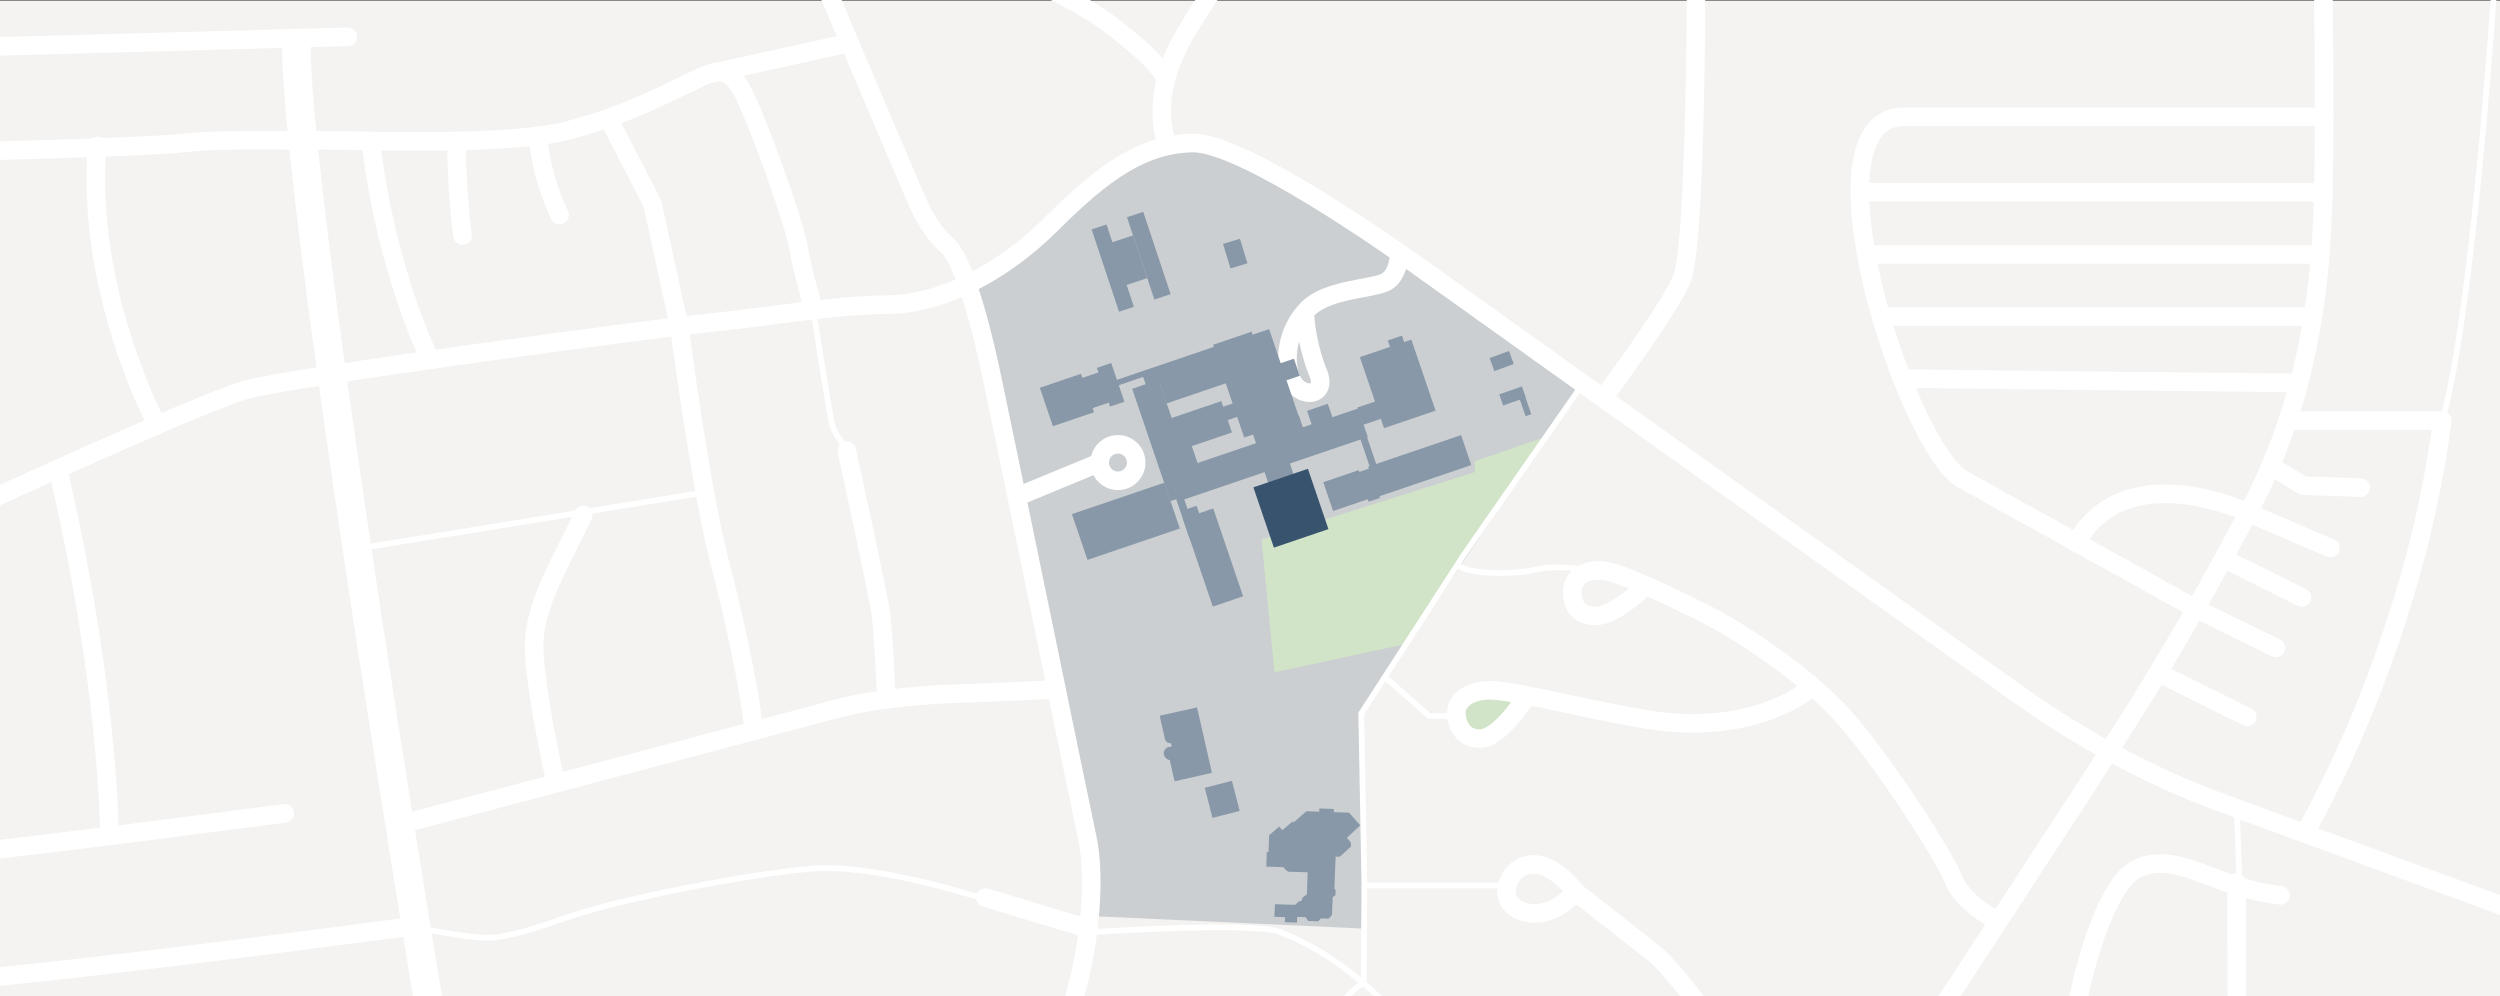 <?xml version="1.0" encoding="utf-8"?>
<!-- Generator: Adobe Illustrator 23.0.1, SVG Export Plug-In . SVG Version: 6.00 Build 0)  -->
<svg version="1.1" xmlns="http://www.w3.org/2000/svg" xmlns:xlink="http://www.w3.org/1999/xlink" x="0px" y="0px"
	 viewBox="-9.019 -23.917 1750.72 697.667" enable-background="new -9.019 -23.917 1750.72 697.667" xml:space="preserve">
<rect x="-9.019" y="-23.917" width="1750.72" height="697.667" fill="#333333" stroke="none"/>
<g id="HG">
	<rect id="Hintergrund" x="-9.018" y="-23.522" fill="#F4F3F1" width="1750.718" height="697.271"/>
</g>
<g id="Google-Karte" display="none">
</g>
<g id="Earth-Ansicht">
</g>
<g id="Campusflaeche">
	<path fill="#CBCFD1" d="M671.634,178.821l85.284,407.518l1.114,31.4l188.389,8.659l-2.18-150.693l153.771-228.841l-127.029-93.619
		c0,0-87.028-56.868-106.584-65.011c-19.557-8.143-52.823-19.728-80.762-0.632C755.698,106.698,671.634,178.821,671.634,178.821z"/>
</g>
<g id="Landscape">
	<polygon fill="#D2E4C8" points="1071.803,282.492 1023.832,299.118 1023.832,306.704 874.465,353.904 883.46,446.85 
		976.132,426.953 	"/>
	<path fill="#D2E4C8" d="M1059.266,464.567c0,0-27.53-5.451-36.252-3.543c-8.723,1.907-14.173,20.169-9.54,27.256
		c4.634,7.087,16.627,8.449,24.804,0S1059.266,464.567,1059.266,464.567z"/>
</g>
<g id="Streets_1_">
	<path fill="none" stroke="#FFFFFF" stroke-width="13" stroke-linejoin="round" stroke-miterlimit="10" d="M-58.195,345.308
		c0,0,188.69-87.351,221.462-96.289c32.772-8.938,283.034-42.704,322.759-46.676c39.724-3.973,91.366-12.91,126.124-12.91
		c34.759,0,78.456-19.862,115.201-56.607c36.744-36.746,63.953-55.614,98.317-56.607c34.364-0.993,135.063,69.518,162.869,89.379
		c27.807,19.862,400.222,286.015,426.042,303.891c25.819,17.874,75.476,47.668,126.123,66.537
		c50.648,18.869,246.29,90.372,246.29,90.372"/>
	<path fill="none" stroke="#FFFFFF" stroke-width="13" stroke-linejoin="round" stroke-miterlimit="10" d="M922.992-144.249
		c0,0-86.136,111.553-106.901,153.082c-20.765,41.529-7.236,69.418-7.236,69.418"/>
	<path fill="none" stroke="#FFFFFF" stroke-width="13" stroke-linejoin="round" stroke-miterlimit="10" d="M661.419-56.92
		c0,0,68.012,20.848,106.906,50.148c37.086,27.938,39.163,38.306,39.163,38.306"/>
	<path fill="none" stroke="#FFFFFF" stroke-width="13" stroke-linejoin="round" stroke-miterlimit="10" d="M-68.026,83.125
		c0,0,160.581-3.681,187.805-6.916c27.225-3.236,75.676-1.39,95.518-1.852c19.842-0.461,130.125,4.615,173.501-6.922
		c43.375-11.536,69.216-26.303,84.443-33.224c15.228-6.92,23.995-13.382,34.147,0c10.152,13.383,39.684,97.335,42.452,113.962
		c2.769,16.627,11.051,45.038,11.051,45.038"/>
	<path fill="none" stroke="#FFFFFF" stroke-width="13" stroke-linejoin="round" stroke-miterlimit="10" d="M416.957,58.77
		l30.906,59.886l18.761,85.913c0,0,14.924,114.352,28.768,166.956s23.072,104.284,23.072,114.897"/>
	<path fill="none" stroke="#FFFFFF" stroke-width="13" stroke-linejoin="round" stroke-miterlimit="10" d="M274.432,552.623
		c0,0,283.66-75.013,301.941-80.056c18.28-5.042,47.907-9.454,83.838-10.716c35.93-1.26,73.122-3.151,73.122-3.151"/>
	<path fill="none" stroke="#FFFFFF" stroke-width="13" stroke-linecap="round" stroke-linejoin="round" stroke-miterlimit="10" d="
		M569.438-32.999c0,0,59.884,141.851,65.557,153.827c5.673,11.977,11.347,20.02,19.542,27.344
		c8.195,7.325,19.541,37.582,30.888,91.162c11.346,53.581,64.525,312.742,66.818,322.743c6.675,29.112,3.028,91.81-22.135,150.485"
		/>
	<path fill="none" stroke="#FFFFFF" stroke-width="13" stroke-linecap="round" stroke-linejoin="round" stroke-miterlimit="10" d="
		M583.937,291.655c0,0,22.063,100.227,23.954,114.725c1.891,14.498,3.802,59.409,3.802,59.409"/>
	<path fill="none" stroke="#FFFFFF" stroke-width="13" stroke-linejoin="round" stroke-miterlimit="10" d="M1093.251,602.098
		c0,0-12.391,13.632-26.85,13.632c-14.458,0-20.446-8.386-20.446-14.458c0-6.073,4.13-19.827,19.207-19.827
		c11.805,0,23.483,12.155,27.997,17.432c1.251,1.462,1.951,2.396,1.951,2.396l54.525,42.753c0,0,13.294,10.387,42.107,51.25
		s31.957,53.96,31.957,53.96"/>
	
		<line fill="none" stroke="#FFFFFF" stroke-width="13" stroke-linejoin="round" stroke-miterlimit="10" x1="705.057" y1="323.158" x2="761.095" y2="300.008"/>
	<path fill="none" stroke="#FFFFFF" stroke-width="13" stroke-linejoin="round" stroke-miterlimit="10" d="M786.634,300.008
		c0,7.052-5.717,12.77-12.769,12.77c-7.052,0-12.769-5.717-12.769-12.77c0-7.052,5.717-12.769,12.769-12.769
		C780.917,287.239,786.634,292.955,786.634,300.008z"/>
	<path fill="none" stroke="#FFFFFF" stroke-width="13" stroke-linejoin="round" stroke-miterlimit="10" d="M970.984,153.245
		c0,0-0.324,15.727-9.779,20.455c-9.455,4.728-40.658,4.964-54.132,18.438c-13.474,13.474-16.582,31.838-13.237,45.385
		c4.727,19.147,27.421,17.02,20.329,0c-7.092-17.02-9.415-36.335-9.412-42.895"/>
	<path fill="none" stroke="#FFFFFF" stroke-width="13" stroke-linejoin="round" stroke-miterlimit="10" d="M1058.44,465.905
		c0,0-17.36,27.439-31.08,27.439c-13.719,0-16.519-12.32-16.519-18.48c0-6.16,6.44-15.399,23.799-15.399
		c17.36,0,83.437,17.361,119.276,21.84c35.84,4.48,76.719-1.68,104.998-23.239"/>
	<path fill="none" stroke="#FFFFFF" stroke-width="13" stroke-linejoin="round" stroke-miterlimit="10" d="M1141.317,388.066
		c0,0-19.319,19.32-33.039,19.32s-16.239-9.799-16.239-17.079c0-7.279,5.601-14.84,19.04-14.84c13.44,0,54.318,20.719,74.197,30.518
		c19.88,9.8,69.438,41.439,96.317,71.397c26.879,29.96,70.279,96.597,77.56,114.797c7.279,18.199,33.039,29.959,33.039,29.959"/>
	<path fill="none" stroke="#FFFFFF" stroke-width="13" stroke-linejoin="round" stroke-miterlimit="10" d="M1346.983,687.834
		c0,0,53.896-82.262,101.173-155.067c47.275-72.806,72.854-114.451,117.245-197.617c44.392-83.167,51.215-164.522,52.556-225.037
		c1.341-60.514,0-120.396,0-150.496c0-30.101-33.599-25.295-45.913-25.807c-12.315-0.512-347.035,0-347.035,0
		s-46.331-2.403-46.331,41.091c0,43.495-1.891,175.093-9.455,195.337c-7.564,20.245-55.63,84.701-55.63,84.701"/>
	<path fill="none" stroke="#FFFFFF" stroke-width="4" stroke-miterlimit="10" d="M560.892,195.626c0,0,10.934,71.226,12.998,78.451
		c2.064,7.225,10.047,16.172,10.047,16.172"/>
	<path fill="none" stroke="#FFFFFF" stroke-width="4" stroke-miterlimit="10" d="M730.107,619.192l-50.429-13.662
		c0,0-76.273-25.444-122.011-21.031c-45.737,4.413-119.68,18.914-158.297,30.435c-16.554,4.939-48.432,17.825-66.76,17.825
		c-16.298,0-50.166-7.277-50.166-7.277"/>
	<path fill="none" stroke="#FFFFFF" stroke-width="4" stroke-linejoin="round" stroke-miterlimit="10" d="M1098.013,246.864
		l-81.533,117.115l-72.238,111.727l2.18,119.308l-0.407,69.352c0,0-24.239,12.574-28.609,48.198"/>
	<polyline fill="none" stroke="#FFFFFF" stroke-width="4" stroke-linejoin="round" stroke-miterlimit="10" points="961.059,450.353 
		991.91,477.513 1007.287,477.513 	"/>
	<path fill="none" stroke="#FFFFFF" stroke-width="4" stroke-linejoin="round" stroke-miterlimit="10" d="M1011.486,371.367
		c0,0,4.15,5.991,29.19,5.991c25.043,0,25.043-3.94,40.419-3.94c15.377,0,19.771,2.05,19.771,2.05"/>
	
		<line fill="none" stroke="#FFFFFF" stroke-width="4" stroke-linejoin="round" stroke-miterlimit="10" x1="1042.527" y1="596.171" x2="946.421" y2="596.171"/>
	
		<line fill="none" stroke="#FFFFFF" stroke-width="13" stroke-linecap="round" stroke-linejoin="round" stroke-miterlimit="10" x1="680.993" y1="604.642" x2="753.094" y2="626.398"/>
	<path fill="none" stroke="#FFFFFF" stroke-width="4" stroke-linejoin="round" stroke-miterlimit="10" d="M756.862,628.741
		c1.101,0,111.852-7.334,130.345,0c18.493,7.334,38.698,17.811,66.054,42.435c27.355,24.623,97.827,84.347,97.827,84.347"/>
	<path fill="none" stroke="#FFFFFF" stroke-width="13" stroke-linejoin="round" stroke-miterlimit="10" d="M585.967,6.096
		c-97.906,21.546-97.906,21.546-97.906,21.546"/>
	<path fill="none" stroke="#FFFFFF" stroke-width="20" stroke-linejoin="round" stroke-miterlimit="10" d="M293.056,690.502
		C189.291,58.77,198.82,5.401,198.82,5.401"/>
	<path fill="none" stroke="#FFFFFF" stroke-width="13" stroke-linecap="round" stroke-linejoin="round" stroke-miterlimit="10" d="
		M234.409,1.868C-23.944,8.934-23.944,8.934-23.944,8.934"/>
	<path fill="none" stroke="#FFFFFF" stroke-width="13" stroke-linejoin="round" stroke-miterlimit="10" d="M250.703,76.209
		c11.294,92.235,41.563,151.836,41.563,151.836"/>
	<path fill="none" stroke="#FFFFFF" stroke-width="13" stroke-linecap="round" stroke-linejoin="round" stroke-miterlimit="10" d="
		M310.593,74.813c0,0,0,35.109,4.345,66.265"/>
	<path fill="none" stroke="#FFFFFF" stroke-width="13" stroke-linecap="round" stroke-linejoin="round" stroke-miterlimit="10" d="
		M367.534,71.289c0,0,1.808,27.569,15.345,55.303"/>
	<path fill="none" stroke="#FFFFFF" stroke-width="13" stroke-linecap="round" stroke-linejoin="round" stroke-miterlimit="10" d="
		M59.056,78.251c-8.471,101.899,41.953,195.497,41.953,195.497"/>
	<path fill="none" stroke="#FFFFFF" stroke-width="13" stroke-linejoin="round" stroke-miterlimit="10" d="M274.432,625.481
		C0.608,661.487-39.415,662.404-39.415,662.404"/>
	<path fill="none" stroke="#FFFFFF" stroke-width="13" stroke-linecap="round" stroke-linejoin="round" stroke-miterlimit="10" d="
		M190.376,545.656c-273.824,36.006-313.847,36.923-313.847,36.923"/>
	<path fill="none" stroke="#FFFFFF" stroke-width="13" stroke-linecap="round" stroke-linejoin="round" stroke-miterlimit="10" d="
		M31.439,304.467c36.174,153.599,36.174,256.982,36.174,256.982"/>
	<path fill="none" stroke="#FFFFFF" stroke-width="4" stroke-miterlimit="10" d="M245.823,359.589
		c238.802-38.694,238.802-38.694,238.802-38.694"/>
	<path fill="none" stroke="#FFFFFF" stroke-width="13" stroke-linecap="round" stroke-linejoin="round" stroke-miterlimit="10" d="
		M399.398,336.716c-14.064,30.249-31.996,58.612-34.174,86.517c-2.044,26.19,14.661,99.656,14.661,99.656"/>
	<path fill="none" stroke="#FFFFFF" stroke-width="13" stroke-linecap="round" stroke-linejoin="round" stroke-miterlimit="10" d="
		M1593.088,270.619h108.203c-21.177,162.358-96.408,289.079-96.408,289.079"/>
	<path fill="none" stroke="#FFFFFF" stroke-width="4" stroke-linejoin="round" stroke-miterlimit="10" d="M1701.291,270.619
		c22.108-77.408,37.059-312.332,37.059-312.332"/>
	<path fill="none" stroke="#FFFFFF" stroke-width="4" stroke-linejoin="round" stroke-miterlimit="10" d="M1557.412,542.22
		c1.997,55.595,1.997,55.595,1.997,55.595"/>
	<path fill="none" stroke="#FFFFFF" stroke-width="13" stroke-linecap="round" stroke-linejoin="round" stroke-miterlimit="10" d="
		M1445.056,682.522c5.294-29.647,21.291-88.933,43.412-98.537c28.059-12.182,52.941,13.831,99.529,19.125"/>
	<path fill="none" stroke="#FFFFFF" stroke-width="13" stroke-linecap="round" stroke-linejoin="round" stroke-miterlimit="10" d="
		M1557.311,594.159c0.202,104.245,0.202,104.245,0.202,104.245"/>
	<path fill="none" stroke="#FFFFFF" stroke-width="13" stroke-linecap="round" stroke-linejoin="round" stroke-miterlimit="10" d="
		M1618.552,57.816l-294.19,0c-73.071,0,1.046,230.057,40.685,253.767l0,0l163.504,90.722l56.269,27.511"/>
	
		<line fill="none" stroke="#FFFFFF" stroke-width="13" stroke-linecap="round" stroke-linejoin="round" stroke-miterlimit="10" x1="1293.43" y1="110.763" x2="1617.85" y2="110.763"/>
	
		<line fill="none" stroke="#FFFFFF" stroke-width="13" stroke-linecap="round" stroke-linejoin="round" stroke-miterlimit="10" x1="1298.469" y1="154.259" x2="1612.85" y2="154.259"/>
	
		<line fill="none" stroke="#FFFFFF" stroke-width="13" stroke-linecap="round" stroke-linejoin="round" stroke-miterlimit="10" x1="1309.275" y1="197.754" x2="1607.966" y2="197.754"/>
	
		<line fill="none" stroke="#FFFFFF" stroke-width="13" stroke-linecap="round" stroke-linejoin="round" stroke-miterlimit="10" x1="1322.949" y1="241.25" x2="1599.536" y2="244.25"/>
	<path fill="none" stroke="#FFFFFF" stroke-width="13" stroke-linecap="round" stroke-linejoin="round" stroke-miterlimit="10" d="
		M1445.056,355.977c34.588-61.692,120.345-20.827,120.345-20.827c57.537,24.784,57.537,24.784,57.537,24.784"/>
	<path fill="none" stroke="#FFFFFF" stroke-width="13" stroke-linecap="round" stroke-linejoin="round" stroke-miterlimit="10" d="
		M1581.096,302.33c22.783,13.839,22.783,13.839,22.783,13.839l0,0c40.235,1.412,40.235,1.412,40.235,1.412"/>
	
		<line fill="none" stroke="#FFFFFF" stroke-width="13" stroke-linecap="round" stroke-linejoin="round" stroke-miterlimit="10" x1="1551.726" y1="368.985" x2="1602.938" y2="394.522"/>
	
		<line fill="none" stroke="#FFFFFF" stroke-width="13" stroke-linecap="round" stroke-linejoin="round" stroke-miterlimit="10" x1="1503.291" y1="447.602" x2="1564.703" y2="478.12"/>
</g>
<g id="Campus">
	
		<rect x="764.581" y="133.595" transform="matrix(0.949 -0.316 0.316 0.949 -12.376 251.558)" fill="#8898A8" width="10.98" height="60.747"/>
	
		<rect x="763.244" y="231.382" transform="matrix(0.947 -0.322 0.322 0.947 -38.188 260.338)" fill="#8898A8" width="10.614" height="28.65"/>
	
		<rect x="772.109" y="237.719" transform="matrix(0.947 -0.322 0.322 0.947 -35.307 265.8)" fill="#8898A8" width="28.701" height="3.99"/>
	
		<rect x="791.978" y="237.317" transform="matrix(0.947 -0.322 0.322 0.947 -35.24 269.325)" fill="#8898A8" width="10.003" height="7.864"/>
	
		<rect x="813.497" y="262.47" transform="matrix(0.947 -0.322 0.322 0.947 -43.931 282.351)" fill="#8898A8" width="37.257" height="23.187"/>
	
		<rect x="818.012" y="284.923" transform="matrix(0.947 -0.322 0.322 0.947 -51.072 280.567)" fill="#8898A8" width="9.236" height="19.506"/>
	
		<rect x="818.869" y="323.164" transform="matrix(0.947 -0.322 0.322 0.947 -65.068 282.72)" fill="#8898A8" width="5.317" height="29.516"/>
	
		<rect x="946.614" y="281.696" transform="matrix(0.947 -0.322 0.322 0.947 -43.657 321.179)" fill="#8898A8" width="4.868" height="21.727"/>
	
		<rect x="876.868" y="301.396" transform="matrix(0.947 -0.322 0.322 0.947 -51.647 301.463)" fill="#8898A8" width="18.739" height="11.182"/>
	
		<rect x="920.143" y="309.15" transform="matrix(0.947 -0.322 0.322 0.947 -53.274 317.267)" fill="#8898A8" width="26.17" height="21.322"/>
	
		<rect x="945.408" y="304.88" transform="matrix(0.947 -0.322 0.322 0.947 -51.123 322.408)" fill="#8898A8" width="8.429" height="21.908"/>
	<polygon fill="#8898A8" points="1021.298,301.759 956.206,323.881 949.052,302.905 1014.161,280.78 	"/>
	<polygon fill="#38536E" points="921.256,346.614 883.075,359.589 868.708,317.355 906.901,304.379 	"/>
	
		<rect x="822.026" y="331.469" transform="matrix(0.947 -0.322 0.322 0.947 -63.772 283.624)" fill="#8898A8" width="7.945" height="6.472"/>
	
		<rect x="836.722" y="525.272" transform="matrix(0.969 -0.248 0.248 0.969 -106.383 226.275)" fill="#8898A8" width="19.648" height="21.754"/>
	
		<rect x="829.015" y="333.902" transform="matrix(0.947 -0.322 0.322 0.947 -73.229 290.072)" fill="#8898A8" width="22.417" height="64.985"/>
	
		<rect x="745.053" y="324.3" transform="matrix(0.947 -0.322 0.322 0.947 -68.361 268.909)" fill="#8898A8" width="68.3" height="33.858"/>
	
		<rect x="848.104" y="259.491" transform="matrix(0.947 -0.322 0.322 0.947 -39.741 288.426)" fill="#8898A8" width="9.236" height="9.906"/>
	
		<rect x="840.088" y="213.022" transform="matrix(0.947 -0.322 0.322 0.947 -23.639 286.296)" fill="#8898A8" width="28.447" height="3.28"/>
	
		<rect x="888.926" y="228.818" transform="matrix(0.947 -0.322 0.322 0.947 -28.119 300.116)" fill="#8898A8" width="10.263" height="12.649"/>
	
		<rect x="907.426" y="261.219" transform="matrix(0.947 -0.322 0.322 0.947 -37.147 308.594)" fill="#8898A8" width="15.342" height="10.937"/>
	
		<rect x="963.274" y="212.855" transform="matrix(0.947 -0.322 0.322 0.947 -17.926 323.102)" fill="#8898A8" width="10.474" height="5.853"/>
	
		<rect x="1035.382" y="224.526" transform="matrix(0.939 -0.344 0.344 0.939 -15.342 372.175)" fill="#8898A8" width="14.478" height="9.713"/>
	
		<rect x="1041.741" y="249.173" transform="matrix(0.944 -0.33 0.33 0.944 -24.753 360.803)" fill="#8898A8" width="16.82" height="8.248"/>
	
		<rect x="1056.767" y="252.357" transform="matrix(0.944 -0.33 0.33 0.944 -26.423 363.956)" fill="#8898A8" width="4.211" height="14.908"/>
	
		<rect x="943.017" y="259.024" transform="matrix(0.947 -0.322 0.322 0.947 -34.877 319.798)" fill="#8898A8" width="14.142" height="12.788"/>
	
		<rect x="812.129" y="283.722" transform="matrix(0.947 -0.322 0.322 0.947 -47.866 298.95)" fill="#8898A8" width="136.709" height="21.124"/>
	
		<rect x="950.512" y="218.894" transform="matrix(0.947 -0.322 0.322 0.947 -27.33 324.938)" fill="#8898A8" width="38.079" height="52.543"/>
	
		<rect x="868.153" y="272.422" transform="matrix(0.947 -0.322 0.322 0.947 -42.159 299.681)" fill="#8898A8" width="34.648" height="9.906"/>
	<polygon fill="#8898A8" points="901.034,269.286 862.252,282.473 840.933,219.741 879.722,206.564 	"/>
	
		<rect x="796.479" y="242.993" transform="matrix(0.947 -0.322 0.322 0.947 -48.673 274.704)" fill="#8898A8" width="19.615" height="83.062"/>
	
		<rect x="802.216" y="225.426" transform="matrix(0.947 -0.322 0.322 0.947 -33.003 278.023)" fill="#8898A8" width="44.556" height="26.835"/>
	
		<rect x="722.737" y="242.123" transform="matrix(0.947 -0.322 0.322 0.947 -43.234 251.077)" fill="#8898A8" width="30.418" height="28.417"/>
	
		<rect x="750.959" y="238.277" transform="matrix(0.947 -0.322 0.322 0.947 -39.952 257.202)" fill="#8898A8" width="14.147" height="22.35"/>
	
		<rect x="773.325" y="142.85" transform="matrix(0.949 -0.316 0.316 0.949 -10.099 254.877)" fill="#8898A8" width="16.324" height="31.507"/>
	
		<rect x="789.314" y="124.931" transform="matrix(0.949 -0.316 0.316 0.949 -8.348 259.089)" fill="#8898A8" width="11.987" height="60.747"/>
	
		<rect x="849.513" y="144.429" transform="matrix(0.957 -0.291 0.291 0.957 -7.582 255.876)" fill="#8898A8" width="12.408" height="17.955"/>
	<path fill="#8898A8" d="M803.084,477.294c0,0,3.486,15.283,3.754,16.585c0.268,1.302,1.531,2.03,1.992,2.298
		c0.728,0.423,2.145,0.307,2.145,0.307l0.613,2.375c0,0-1.302,0.229-2.49,0.421s-3.564,2.277-3.141,4.788
		c0.651,3.869,4.175,4.29,4.175,4.29l3.371,14.861l26.199-5.937l-10.457-45.848L803.084,477.294z"/>
	<polygon fill="#8898A8" points="877.77,582.962 878.076,572.646 879.336,572.646 879.729,561.024 886.78,554.886 888.999,557.455 
		896.225,551.274 896.834,552.057 905.845,544.179 914.857,544.484 914.899,542.22 925.04,542.612 925.04,544.789 935.75,545.224 
		943.539,554.06 934.225,562.808 936.967,566.117 937.054,568.859 929.307,575.996 926.304,575.996 925.434,598.282 
		926.348,599.675 926.173,602.983 924.258,604.332 923.737,616.824 921.429,619.435 915.945,619.218 914.073,621.307 
		906.935,621.003 905.324,618.434 899.405,618.174 899.231,622.135 890.786,621.917 890.873,618.347 883.387,618.086 
		883.822,609.294 898.012,609.729 900.449,607.292 901.493,607.335 902.8,606.203 902.93,604.897 906.195,602.286 906.717,586.921 
		893.006,586.53 890.264,584.266 890.308,583.396 	"/>
</g>
<g id="Tags">
</g>
</svg>
